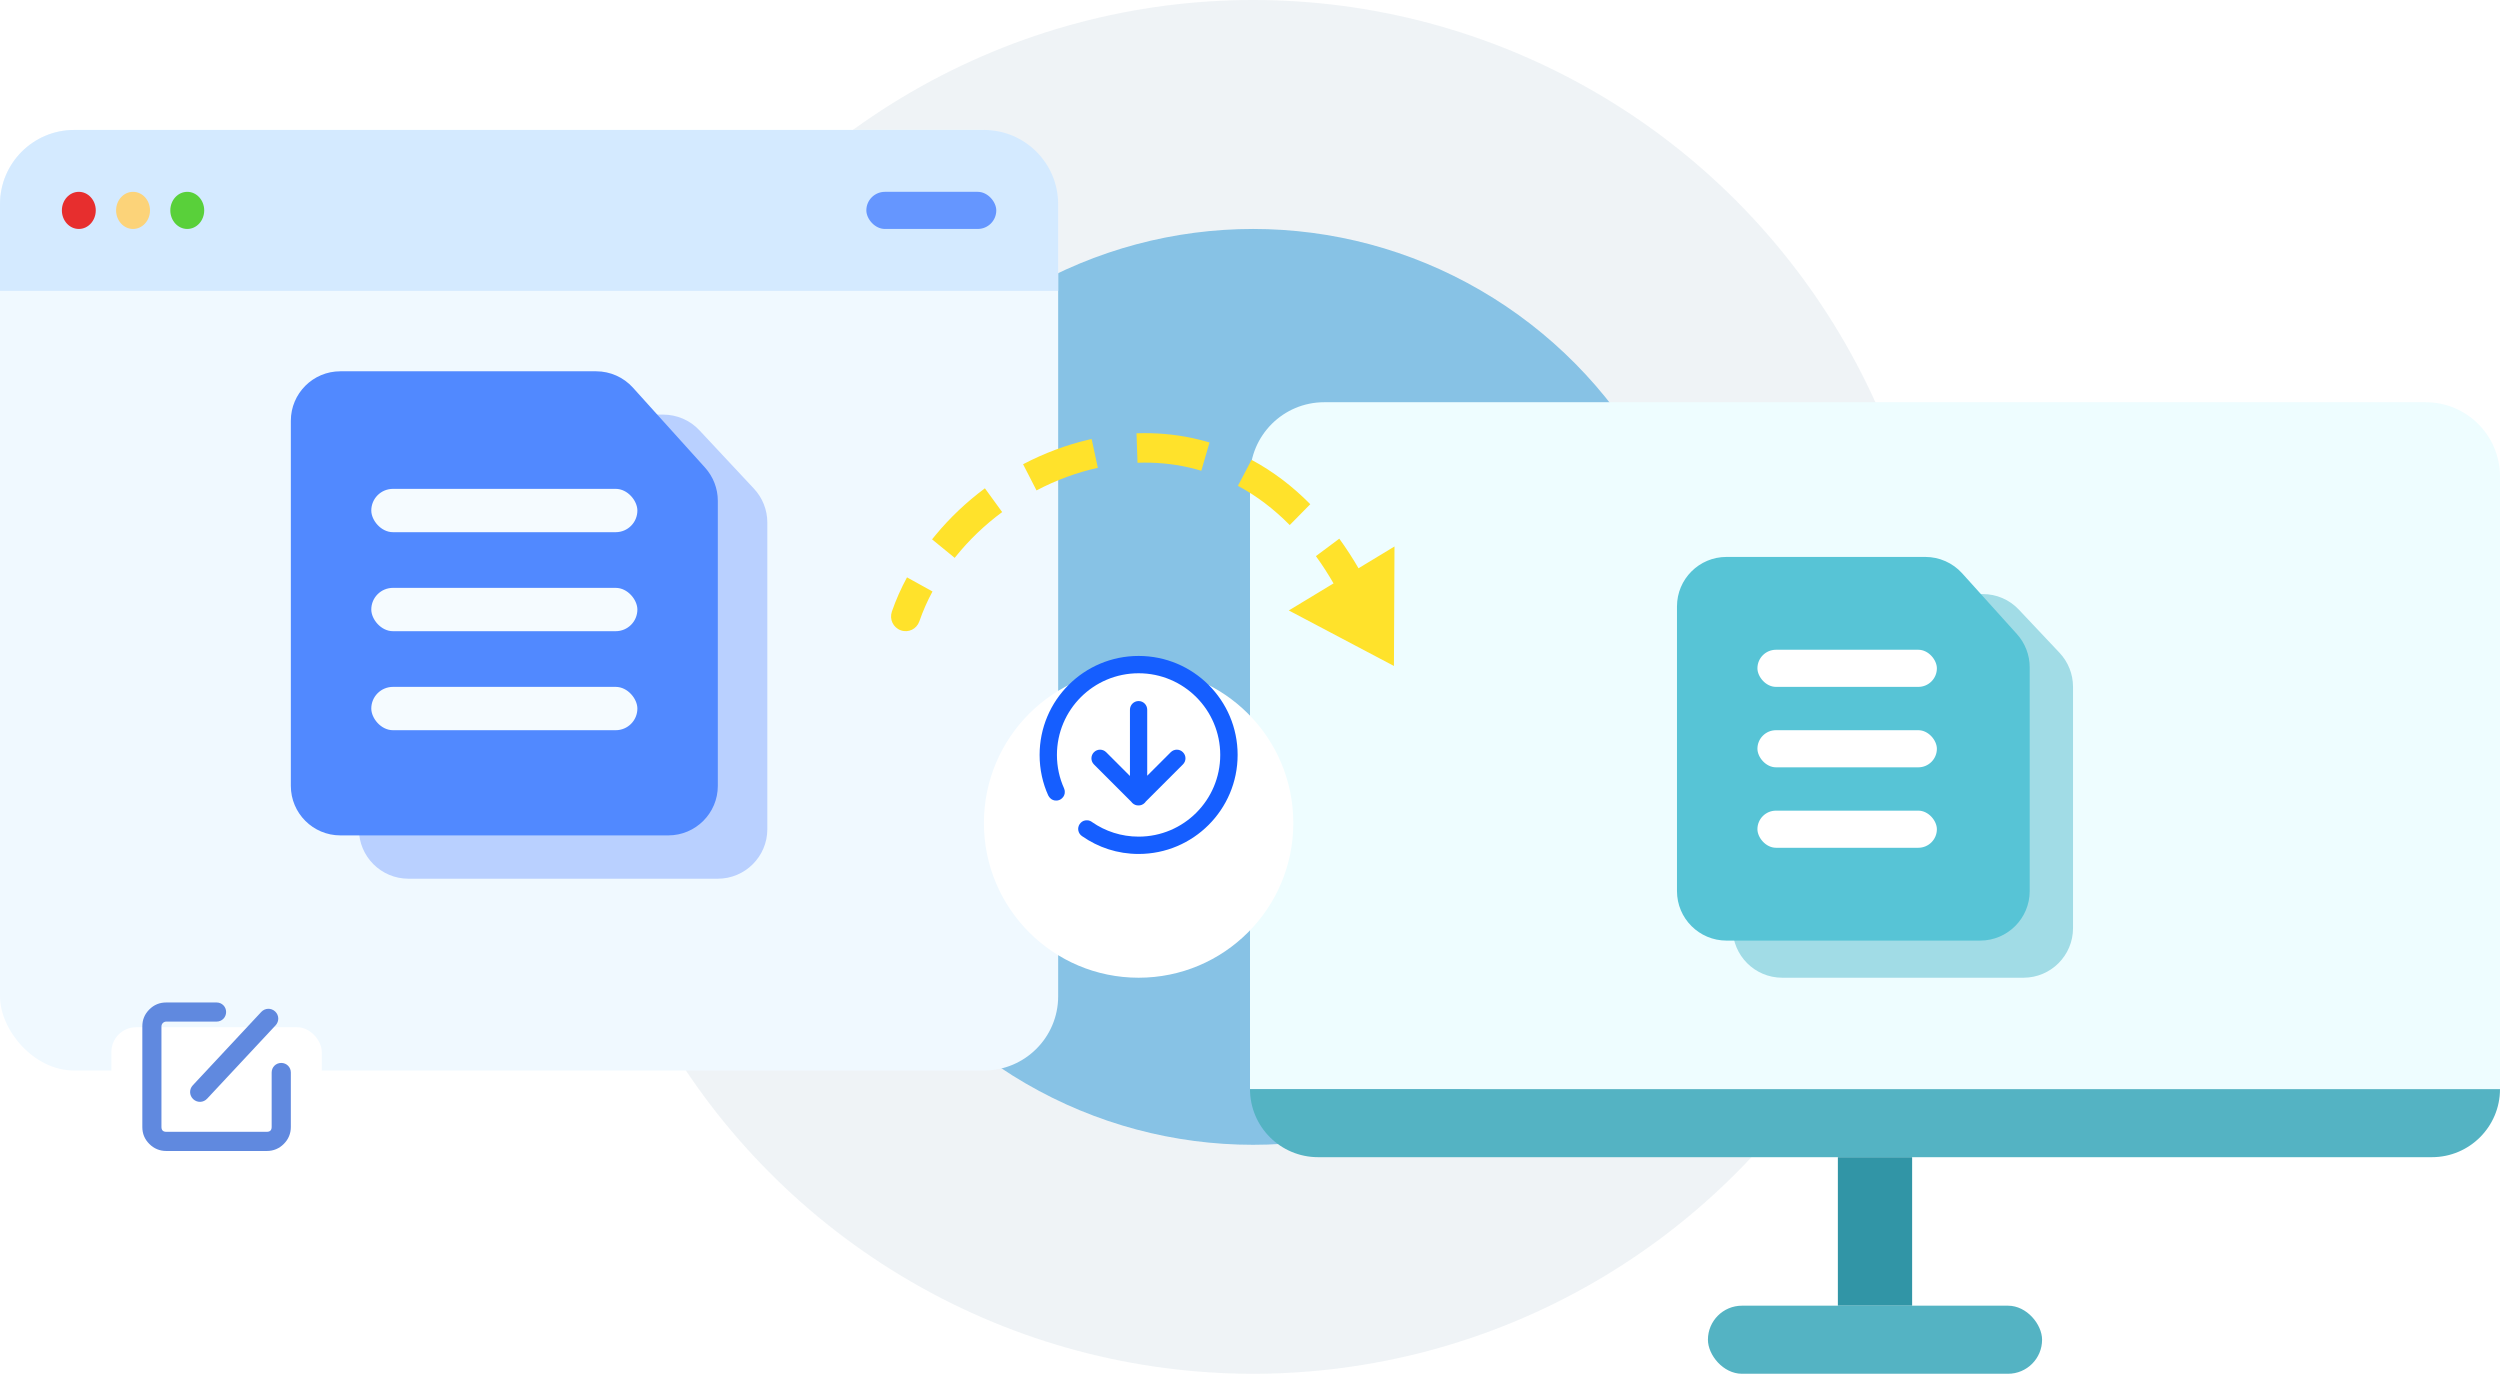 <svg width="404" height="222" viewBox="0 0 404 222" fill="none" xmlns="http://www.w3.org/2000/svg" xmlns:xlink="http://www.w3.org/1999/xlink">
	<desc>
			Created with Pixso.
	</desc>
	<defs>
		<filter id="filter_287_169_dd" x="9" y="156" width="52" height="53" filterUnits="userSpaceOnUse" color-interpolation-filters="sRGB">
			<feFlood flood-opacity="0" result="BackgroundImageFix"/>
			<feColorMatrix in="SourceAlpha" type="matrix" values="0 0 0 0 0 0 0 0 0 0 0 0 0 0 0 0 0 0 127 0" result="hardAlpha"/>
			<feMorphology radius="-3" in="" result="BackgroundImageFix"/>
			<feOffset dx="0" dy="10"/>
			<feGaussianBlur stdDeviation="4"/>
			<feComposite in2="hardAlpha" operator="out" k2="-1" k3="1"/>
			<feColorMatrix type="matrix" values="0 0 0 0 0.18 0 0 0 0 0.396 0 0 0 0 0.859 0 0 0 0.26 0"/>
			<feBlend mode="normal" in2="BackgroundImageFix" result="effect_dropShadow_1"/>
			<feBlend mode="normal" in="SourceGraphic" in2="effect_dropShadow_1" result="shape"/>
		</filter>
		<filter id="filter_287_174_dd" x="151" y="97" width="66" height="69" filterUnits="userSpaceOnUse" color-interpolation-filters="sRGB">
			<feFlood flood-opacity="0" result="BackgroundImageFix"/>
			<feColorMatrix in="SourceAlpha" type="matrix" values="0 0 0 0 0 0 0 0 0 0 0 0 0 0 0 0 0 0 127 0" result="hardAlpha"/>
			<feMorphology radius="-6" in="" result="BackgroundImageFix"/>
			<feOffset dx="0" dy="11"/>
			<feGaussianBlur stdDeviation="4.667"/>
			<feComposite in2="hardAlpha" operator="out" k2="-1" k3="1"/>
			<feColorMatrix type="matrix" values="0 0 0 0 0.082 0 0 0 0 0.369 0 0 0 0 1 0 0 0 0.49 0"/>
			<feBlend mode="normal" in2="BackgroundImageFix" result="effect_dropShadow_1"/>
			<feBlend mode="normal" in="SourceGraphic" in2="effect_dropShadow_1" result="shape"/>
		</filter>
	</defs>
	<ellipse id="椭圆 52" cx="202.5" cy="111" rx="110.5" ry="111" fill="#064C75" fill-opacity="0.063"/>
	<ellipse id="椭圆 52" cx="202.5" cy="111" rx="73.5" ry="74" fill="#65B2E0" fill-opacity="0.747"/>
	<rect id="矩形 318" y="21" rx="12" width="171" height="152" fill="#F0F9FF" fill-opacity="1"/>
	<path id="矩形 292" d="M12 21L159 21C165.62 21 171 26.37 171 33L171 47L0 47L0 33C0 26.37 5.37 21 12 21Z" fill="#D4EAFF" fill-opacity="1" fill-rule="evenodd"/>
	<rect id="矩形 295" x="140" y="31" rx="3" width="21" height="6" fill="#6596FF" fill-opacity="1"/>
	<ellipse id="椭圆 40" rx="2.738" ry="3" transform="matrix(-1 0 0 1 21.5 34)" fill="#FCD379" fill-opacity="1"/>
	<ellipse id="椭圆 41" rx="2.738" ry="3" transform="matrix(-1 0 0 1 12.738 34)" fill="#E72E2E" fill-opacity="1"/>
	<ellipse id="椭圆 42" cx="30.262" cy="34" rx="2.738" ry="3" fill="#59D03A" fill-opacity="1"/>
	<rect id="矩形 319" x="297" y="187" width="12" height="24" fill="#3195A6" fill-opacity="1"/>
	<rect id="矩形 320" x="276" y="211" rx="5.5" width="54" height="11" fill="#54B3C3" fill-opacity="1"/>
	<path id="矩形 319" d="M214 65L392 65C398.62 65 404 70.37 404 77L404 176L202 176L202 77C202 70.37 207.37 65 214 65Z" fill="#EEFDFF" fill-opacity="1" fill-rule="evenodd"/>
	<path id="矩形 319" d="M202 176L404 176C404 182.07 399.07 187 393 187L213 187C206.92 187 202 182.07 202 176Z" fill="#54B3C3" fill-opacity="1" fill-rule="evenodd"/>
	<path id="矩形 322" d="M66 142L116 142C120.41 142 124 138.41 124 134L124 84.44C124 82.41 123.23 80.46 121.84 78.97L113.02 69.53C111.51 67.91 109.39 67 107.17 67L66 67C61.58 67 58 70.58 58 75L58 134C58 138.41 61.58 142 66 142Z" fill="#B9D0FF" fill-opacity="1" fill-rule="evenodd"/>
	<path id="矩形 327" d="M288 158L327 158C331.41 158 335 154.41 335 150L335 110.98C335 108.94 334.22 106.98 332.82 105.49L326.24 98.51C324.73 96.9 322.62 96 320.42 96L288 96C283.58 96 280 99.58 280 104L280 150C280 154.41 283.58 158 288 158Z" fill="#A1DCE6" fill-opacity="1" fill-rule="evenodd"/>
	<path id="矩形 321" d="M55 135L108 135C112.41 135 116 131.41 116 127L116 80.93C116 78.95 115.26 77.04 113.94 75.57L102.28 62.64C100.76 60.96 98.6 60 96.34 60L55 60C50.58 60 47 63.58 47 68L47 127C47 131.41 50.58 135 55 135Z" fill="#5189FF" fill-opacity="1" fill-rule="evenodd"/>
	<path id="矩形 328" d="M279 152L320 152C324.41 152 328 148.41 328 144L328 107.83C328 105.85 327.26 103.94 325.94 102.47L317.08 92.64C315.56 90.96 313.4 90 311.14 90L279 90C274.58 90 271 93.58 271 98L271 144C271 148.41 274.58 152 279 152Z" fill="#57C4D6" fill-opacity="1" fill-rule="evenodd"/>
	<rect id="矩形 323" x="60" y="79" rx="3.5" width="43" height="7" fill="#F5FBFF" fill-opacity="1"/>
	<rect id="矩形 324" x="60" y="95" rx="3.5" width="43" height="7" fill="#F5FBFF" fill-opacity="1"/>
	<rect id="矩形 325" x="60" y="111" rx="3.5" width="43" height="7" fill="#F5FBFF" fill-opacity="1"/>
	<g filter="url(#filter_287_169_dd)">
		<rect id="矩形 326" x="18" y="156" rx="4" width="34" height="34" fill="#FFFFFF" fill-opacity="1"/>
	</g>
	<path id="矩形 326 (边框)" d="M47 182.12L47 173.32C47 172.45 46.31 171.77 45.45 171.77C44.58 171.77 43.9 172.45 43.9 173.32L43.9 182.12C43.9 182.38 43.83 182.58 43.7 182.71C43.58 182.83 43.38 182.9 43.12 182.9L26.87 182.9C26.61 182.9 26.41 182.83 26.29 182.71C26.16 182.58 26.09 182.38 26.09 182.12L26.09 165.87C26.09 165.76 26.11 165.66 26.15 165.57C26.19 165.48 26.24 165.39 26.32 165.32C26.39 165.24 26.48 165.19 26.57 165.15C26.66 165.11 26.76 165.09 26.87 165.09L35 165.09C35.86 165.09 36.54 164.41 36.54 163.54C36.54 162.68 35.86 162 35 162L26.87 162C26.33 162 25.84 162.09 25.38 162.28C24.92 162.47 24.51 162.75 24.13 163.13C23.75 163.51 23.47 163.92 23.28 164.38C23.09 164.84 23 165.33 23 165.87L23 182.12C23 182.66 23.09 183.15 23.28 183.61C23.47 184.07 23.75 184.48 24.13 184.86C24.51 185.24 24.92 185.52 25.38 185.71C25.84 185.9 26.33 186 26.87 186L43.12 186C43.66 186 44.15 185.9 44.61 185.71C45.07 185.52 45.48 185.24 45.86 184.86C46.24 184.48 46.52 184.07 46.71 183.61C46.9 183.15 47 182.66 47 182.12Z" fill="#6089DF" fill-opacity="1" fill-rule="evenodd"/>
	<path id="直线 1 (边框)" d="M44.54 165.69L33.47 177.55C32.86 178.2 31.88 178.23 31.23 177.63C30.58 177.02 30.55 176.04 31.15 175.39L42.22 163.53C42.83 162.88 43.81 162.85 44.46 163.45C45.11 164.06 45.14 165.04 44.54 165.69Z" fill="#6089DF" fill-opacity="1" fill-rule="evenodd"/>
	<path id="矢量 327 (边框)" d="M192.72 70.8C189.78 70.17 186.76 69.91 183.66 70.02L183.82 74.78C186.66 74.68 189.43 74.93 192.12 75.54C192.79 75.7 193.47 75.87 194.13 76.07L195.46 71.5C194.55 71.23 193.64 71 192.72 70.8ZM175.89 71.06C172.27 71.91 168.75 73.23 165.33 75.02L167.5 79.25C170.7 77.57 174.01 76.35 177.41 75.6L176.41 70.95C176.24 70.98 176.07 71.02 175.89 71.06ZM211.74 81.48C208.84 78.54 205.67 76.15 202.25 74.31L200.05 78.51C203.06 80.13 205.85 82.24 208.42 84.85L211.74 81.48ZM151.2 86.45C151 86.69 150.81 86.92 150.62 87.16L154.28 90.15C154.35 90.06 154.42 89.98 154.48 89.9C156.63 87.23 159.12 84.85 161.95 82.75L159.16 78.91C156.17 81.14 153.52 83.65 151.2 86.45ZM219.67 92.06C218.65 90.29 217.57 88.62 216.43 87.05L212.65 89.87C213.69 91.3 214.67 92.83 215.61 94.46C216.27 95.61 217.68 95.99 218.82 95.32C219.96 94.65 220.33 93.21 219.67 92.06ZM146.57 93.3C145.6 95.1 144.78 96.94 144.13 98.82C143.7 100.08 144.33 101.41 145.57 101.86C146.81 102.3 148.13 101.66 148.57 100.4C149.14 98.76 149.84 97.16 150.69 95.58L146.57 93.3Z" fill="#FFE22B" fill-opacity="1" fill-rule="evenodd"/>
	<path id="多边形 2" d="M225.26 107.62L225.35 88.31L208.27 98.65L225.26 107.62Z" fill="#FFE22B" fill-opacity="1" fill-rule="evenodd"/>
	<g filter="url(#filter_287_174_dd)">
		<circle id="椭圆 53" cx="184" cy="122" r="25" fill="#FFFFFF" fill-opacity="1"/>
	</g>
	<path id="矢量 328" d="M184 106C175.16 106 168 113.16 168 122C168 124.35 168.5 126.59 169.42 128.6L169.43 128.59C169.45 128.65 169.48 128.7 169.52 128.75C169.57 128.83 169.63 128.9 169.69 128.96C169.76 129.03 169.83 129.09 169.9 129.14C169.98 129.19 170.06 129.23 170.14 129.27C170.23 129.3 170.32 129.33 170.41 129.35C170.5 129.36 170.59 129.37 170.68 129.37C170.77 129.37 170.86 129.36 170.95 129.35C171.04 129.33 171.13 129.3 171.21 129.27C171.3 129.23 171.38 129.19 171.45 129.14C171.53 129.09 171.6 129.03 171.66 128.96C171.73 128.9 171.79 128.83 171.84 128.75C171.89 128.68 171.93 128.6 171.97 128.51C172 128.43 172.03 128.34 172.05 128.25C172.06 128.16 172.07 128.07 172.07 127.98C172.07 127.89 172.06 127.8 172.05 127.71C172.03 127.62 172 127.53 171.97 127.45C171.96 127.43 171.95 127.41 171.94 127.39L171.95 127.39C171.21 125.75 170.8 123.92 170.8 122C170.8 114.71 176.7 108.8 184 108.8C191.29 108.8 197.19 114.71 197.19 122C197.19 129.29 191.28 135.2 184 135.2C181.2 135.2 178.61 134.33 176.48 132.85L176.48 132.85C176.46 132.83 176.43 132.81 176.4 132.79C176.33 132.74 176.25 132.7 176.16 132.66C176.08 132.63 175.99 132.6 175.9 132.58C175.81 132.57 175.72 132.56 175.63 132.56C175.54 132.56 175.45 132.57 175.36 132.58C175.27 132.6 175.18 132.63 175.09 132.66C175.01 132.7 174.93 132.74 174.85 132.79C174.78 132.84 174.71 132.9 174.64 132.97C174.58 133.03 174.52 133.1 174.47 133.18C174.42 133.25 174.37 133.33 174.34 133.42C174.3 133.5 174.28 133.59 174.26 133.68C174.24 133.77 174.23 133.86 174.23 133.95C174.23 134.04 174.24 134.13 174.26 134.22C174.28 134.31 174.3 134.4 174.34 134.49C174.37 134.57 174.42 134.65 174.47 134.73C174.52 134.8 174.58 134.87 174.64 134.94C174.71 135 174.78 135.06 174.85 135.11C174.87 135.12 174.88 135.13 174.89 135.14C177.49 136.95 180.6 138 184 138C192.83 138 200 130.83 200 121.99C200 113.15 192.83 106 184 106ZM185.39 114.69C185.39 113.92 184.77 113.29 184 113.29C183.22 113.29 182.6 113.92 182.6 114.69L182.6 125.4L178.76 121.56C178.21 121.01 177.33 121.01 176.78 121.56C176.24 122.1 176.24 122.99 176.78 123.53L182.8 129.55C182.85 129.63 182.91 129.69 182.97 129.75C183.25 130.03 183.61 130.17 183.97 130.16C184.34 130.17 184.7 130.03 184.98 129.75C185.04 129.69 185.1 129.63 185.14 129.55L191.16 123.53C191.71 122.99 191.71 122.1 191.16 121.56C190.62 121.01 189.74 121.01 189.19 121.56L185.39 125.36L185.39 114.69Z" fill="#155EFF" fill-opacity="1" fill-rule="evenodd"/>
	<rect id="矩形 329" x="284" y="105" rx="3" width="29" height="6" fill="#FFFFFF" fill-opacity="1"/>
	<rect id="矩形 330" x="284" y="118" rx="3" width="29" height="6" fill="#FFFFFF" fill-opacity="1"/>
	<rect id="矩形 331" x="284" y="131" rx="3" width="29" height="6" fill="#FFFFFF" fill-opacity="1"/>
</svg>
